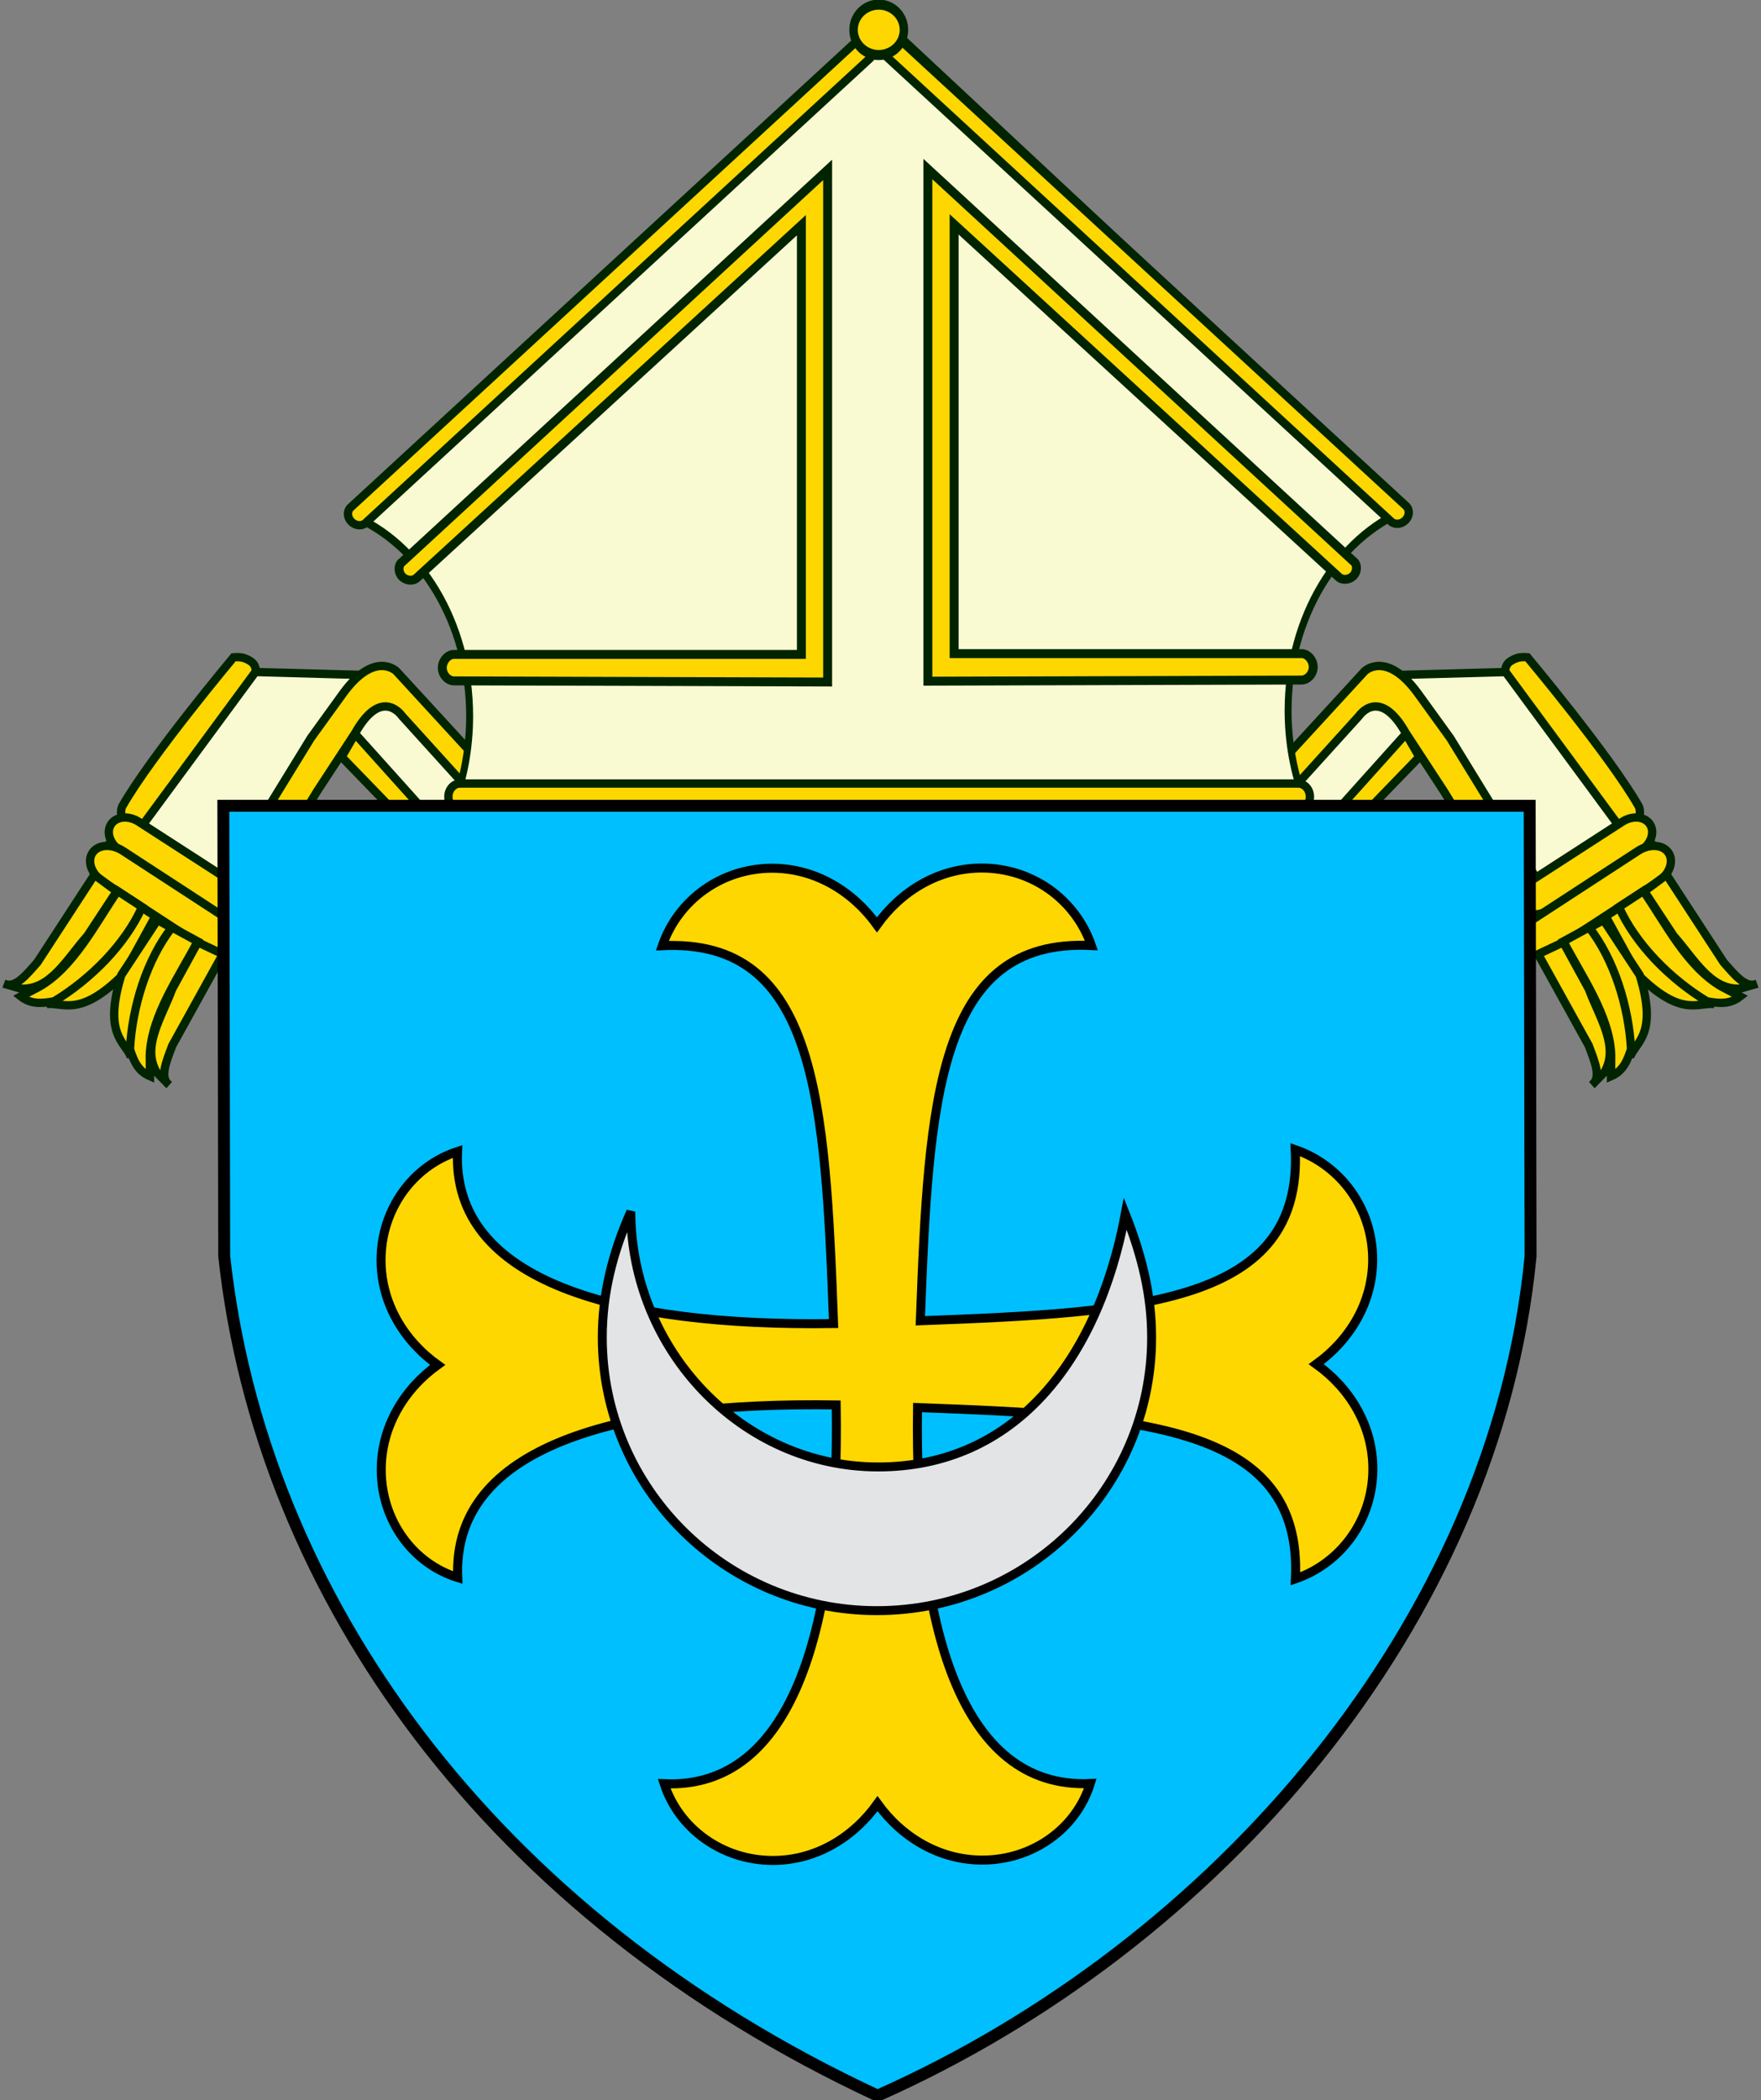 <?xml version="1.0" encoding="UTF-8" standalone="no"?>
<svg xmlns:dc="http://purl.org/dc/elements/1.1/" xmlns:cc="http://creativecommons.org/ns#" xmlns:rdf="http://www.w3.org/1999/02/22-rdf-syntax-ns#" xmlns:svg="http://www.w3.org/2000/svg" xmlns="http://www.w3.org/2000/svg" xmlns:sodipodi="http://sodipodi.sourceforge.net/DTD/sodipodi-0.dtd" xmlns:inkscape="http://www.inkscape.org/namespaces/inkscape" width="295.63" height="352.407" id="svg2985" version="1.1">
  <rect width="100%" height="100%" fill="#808080" stroke="none"/>
  <defs id="defs2987"></defs>
  <g id="layer3" style="display:inline" transform="translate(-54.685,-24.556)">
    <g id="g4011-8" transform="matrix(-1,0,0,1,406.611,-1.265)" style="fill:#fed700;fill-opacity:1;stroke:#002400;stroke-width:1.4;stroke-miterlimit:4;stroke-opacity:1;stroke-dasharray:none">
      <path id="path3752-5-0-5-2" d="M 126.159,163.857 112.592,148.908 93.463,178.093 74.618,167.414 96.317,138.512 122.303,139.224 143.428,163.857 126.159,163.857 z" style="fill:#f9fad2;fill-opacity:1;stroke:#002400;stroke-width:1.4;stroke-linecap:butt;stroke-linejoin:miter;stroke-miterlimit:4;stroke-opacity:1;stroke-dasharray:none;display:inline"></path>
      <path d="M 93.208,174.527 C 93.208,174.527 94.487,182.29 98.515,176.179 102.544,170.067 109.563,158.548 109.563,158.548 L 115.913,148.847 C 120.388,140.878 123.79,145.973 123.79,145.973 L 140.057,163.922 146.226,163.901 122.838,138.453 C 122.838,138.453 119.195,134.841 113.839,142.25 L 108.474,149.671 z" style="fill:#fed700;fill-opacity:1;stroke:#002400;stroke-width:1.4;stroke-linecap:butt;stroke-linejoin:miter;stroke-miterlimit:4;stroke-opacity:1;stroke-dasharray:none;display:inline" id="path2894-1-9-1-4"></path>
      <path id="path2851-4-7-5" d="M 129.359,163.93 115.902,148.948 113.654,152.837 124.185,163.711 129.359,163.93 z" style="fill:#fed700;fill-opacity:1;stroke:#002400;stroke-width:1.4;stroke-linecap:round;stroke-linejoin:round;stroke-miterlimit:4;stroke-opacity:1;stroke-dasharray:none;display:inline"></path>
      <path id="path3649-8-1-5" d="M 77.128,163.907 C 76.823,163.723 76.32,162.002 76.871,161.04 81.707,152.589 95.503,136.12 95.503,136.12 L 95.503,136.12 C 96.945,135.988 97.387,136.309 97.87,136.496 98.487,136.823 99.249,137.232 99.226,138.515 L 80.251,164.266 C 79.605,165.142 77.879,164.36 77.128,163.907 z" style="fill:#fed700;fill-opacity:1;stroke:#002400;stroke-width:1.4;stroke-linecap:butt;stroke-linejoin:miter;stroke-miterlimit:4;stroke-opacity:1;stroke-dasharray:none;display:inline"></path>
      <path id="rect3653-8-8-1" d="M 95.042,173.706 79.592,163.722 C 77.884,162.619 75.81,162.806 74.941,164.143 74.072,165.48 74.748,167.445 76.456,168.549 L 91.906,178.532 C 93.614,179.636 95.688,179.448 96.556,178.111 97.425,176.774 96.75,174.809 95.042,173.706 z" style="fill:#fed700;fill-opacity:1;fill-rule:evenodd;stroke:#002400;stroke-width:1.4;stroke-linecap:round;stroke-linejoin:round;stroke-miterlimit:4;stroke-opacity:1;stroke-dasharray:none;stroke-dashoffset:0;display:inline"></path>
      <path id="rect3653-1-2-5-7" d="M 94.548,180.081 76.941,168.61 C 75.035,167.368 72.749,167.518 71.814,168.944 70.879,170.371 71.661,172.519 73.567,173.761 L 91.174,185.232 C 93.08,186.473 95.366,186.324 96.301,184.897 97.235,183.47 96.454,181.322 94.548,180.081 z" style="fill:#fed700;fill-opacity:1;fill-rule:evenodd;stroke:#002400;stroke-width:1.4;stroke-linecap:round;stroke-linejoin:round;stroke-miterlimit:4;stroke-opacity:1;stroke-dasharray:none;stroke-dashoffset:0;display:inline"></path>
      <path id="path3681-4-7-1" d="M 64.158,194.307 C 66.896,193.972 69.674,196.671 77.07,189.26 L 82.377,179.578 79.847,177.94 C 77.744,183.34 73.434,187.923 69.579,190.702 L 64.158,194.307 z" style="fill:#fed700;fill-opacity:1;stroke:#002400;stroke-width:1.4;stroke-linecap:butt;stroke-linejoin:miter;stroke-miterlimit:4;stroke-opacity:1;stroke-dasharray:none;display:inline"></path>
      <path id="path3683-5-6-1" d="M 80.143,178.022 76.036,175.336 C 72.314,180.743 68.698,188.044 62.91,191.391 L 59.789,193.029 C 61.48,194.366 63.254,194.223 65.374,193.848 71.494,190.162 77.366,184.248 80.143,178.022 z" style="fill:#fed700;fill-opacity:1;stroke:#002400;stroke-width:1.4;stroke-linecap:butt;stroke-linejoin:miter;stroke-miterlimit:4;stroke-opacity:1;stroke-dasharray:none;display:inline"></path>
      <path id="path3685-5-1-5" d="M 75.888,175.385 72.144,172.616 62.581,187.295 C 60.72,189.404 58.858,191.75 56.996,190.899 L 59.789,191.718 C 64.805,191.993 67.573,186.661 70.959,182.872 L 75.888,175.385 z" style="fill:#fed700;fill-opacity:1;stroke:#002400;stroke-width:1.4;stroke-linecap:butt;stroke-linejoin:miter;stroke-miterlimit:4;stroke-opacity:1;stroke-dasharray:none;display:inline"></path>
      <path id="path3681-1-1-8-2" d="M 78.279,203.173 C 77.285,200.607 73.589,199.434 76.662,189.438 L 82.727,180.209 85.367,181.663 C 81.581,186.057 79.558,192.006 78.914,196.707 L 78.279,203.173 z" style="fill:#fed700;fill-opacity:1;stroke:#002400;stroke-width:1.4;stroke-linecap:butt;stroke-linejoin:miter;stroke-miterlimit:4;stroke-opacity:1;stroke-dasharray:none;display:inline"></path>
      <path id="path3683-7-7-9-7" d="M 85.156,181.441 89.466,183.79 C 86.436,189.611 81.681,196.23 81.446,202.898 L 81.467,206.416 C 79.488,205.558 78.779,203.929 78.112,201.888 78.49,194.768 80.956,186.817 85.156,181.441 z" style="fill:#fed700;fill-opacity:1;stroke:#002400;stroke-width:1.4;stroke-linecap:butt;stroke-linejoin:miter;stroke-miterlimit:4;stroke-opacity:1;stroke-dasharray:none;display:inline"></path>
      <path id="path3685-4-1-2-6" d="M 89.493,183.943 93.705,185.933 85.224,201.258 C 84.236,203.889 83.037,206.632 84.666,207.869 L 82.626,205.798 C 80.021,201.515 83.434,196.569 85.191,191.805 L 89.493,183.943 z" style="fill:#fed700;fill-opacity:1;stroke:#002400;stroke-width:1.4;stroke-linecap:butt;stroke-linejoin:miter;stroke-miterlimit:4;stroke-opacity:1;stroke-dasharray:none;display:inline"></path>
    </g>
    <g style="fill:#fed700;fill-opacity:1;stroke:#002400;stroke-width:1.4;stroke-miterlimit:4;stroke-opacity:1;stroke-dasharray:none;display:inline" id="g4011-8-1" transform="translate(-1.611,-1.265)">
      <path id="path3752-5-0-5-2-4" d="M 126.159,163.857 112.592,148.908 93.463,178.093 74.618,167.414 96.317,138.512 122.303,139.224 143.428,163.857 126.159,163.857 z" style="fill:#f9fad2;fill-opacity:1;stroke:#002400;stroke-width:1.4;stroke-linecap:butt;stroke-linejoin:miter;stroke-miterlimit:4;stroke-opacity:1;stroke-dasharray:none;display:inline"></path>
      <path d="M 93.208,174.527 C 93.208,174.527 94.487,182.29 98.515,176.179 102.544,170.067 109.563,158.548 109.563,158.548 L 115.913,148.847 C 120.388,140.878 123.79,145.973 123.79,145.973 L 140.057,163.922 146.226,163.901 122.838,138.453 C 122.838,138.453 119.195,134.841 113.839,142.25 L 108.474,149.671 z" style="fill:#fed700;fill-opacity:1;stroke:#002400;stroke-width:1.4;stroke-linecap:butt;stroke-linejoin:miter;stroke-miterlimit:4;stroke-opacity:1;stroke-dasharray:none;display:inline" id="path2894-1-9-1-4-2"></path>
      <path id="path2851-4-7-5-3" d="M 129.359,163.93 115.902,148.948 113.654,152.837 124.185,163.711 129.359,163.93 z" style="fill:#fed700;fill-opacity:1;stroke:#002400;stroke-width:1.4;stroke-linecap:round;stroke-linejoin:round;stroke-miterlimit:4;stroke-opacity:1;stroke-dasharray:none;display:inline"></path>
      <path id="path3649-8-1-5-2" d="M 77.128,163.907 C 76.823,163.723 76.32,162.002 76.871,161.04 81.707,152.589 95.503,136.12 95.503,136.12 L 95.503,136.12 C 96.945,135.988 97.387,136.309 97.87,136.496 98.487,136.823 99.249,137.232 99.226,138.515 L 80.251,164.266 C 79.605,165.142 77.879,164.36 77.128,163.907 z" style="fill:#fed700;fill-opacity:1;stroke:#002400;stroke-width:1.4;stroke-linecap:butt;stroke-linejoin:miter;stroke-miterlimit:4;stroke-opacity:1;stroke-dasharray:none;display:inline"></path>
      <path id="rect3653-8-8-1-2" d="M 95.042,173.706 79.592,163.722 C 77.884,162.619 75.81,162.806 74.941,164.143 74.072,165.48 74.748,167.445 76.456,168.549 L 91.906,178.532 C 93.614,179.636 95.688,179.448 96.556,178.111 97.425,176.774 96.75,174.809 95.042,173.706 z" style="fill:#fed700;fill-opacity:1;fill-rule:evenodd;stroke:#002400;stroke-width:1.4;stroke-linecap:round;stroke-linejoin:round;stroke-miterlimit:4;stroke-opacity:1;stroke-dasharray:none;stroke-dashoffset:0;display:inline"></path>
      <path id="rect3653-1-2-5-7-1" d="M 94.548,180.081 76.941,168.61 C 75.035,167.368 72.749,167.518 71.814,168.944 70.879,170.371 71.661,172.519 73.567,173.761 L 91.174,185.232 C 93.08,186.473 95.366,186.324 96.301,184.897 97.235,183.47 96.454,181.322 94.548,180.081 z" style="fill:#fed700;fill-opacity:1;fill-rule:evenodd;stroke:#002400;stroke-width:1.4;stroke-linecap:round;stroke-linejoin:round;stroke-miterlimit:4;stroke-opacity:1;stroke-dasharray:none;stroke-dashoffset:0;display:inline"></path>
      <path id="path3681-4-7-1-6" d="M 64.158,194.307 C 66.896,193.972 69.674,196.671 77.07,189.26 L 82.377,179.578 79.847,177.94 C 77.744,183.34 73.434,187.923 69.579,190.702 L 64.158,194.307 z" style="fill:#fed700;fill-opacity:1;stroke:#002400;stroke-width:1.4;stroke-linecap:butt;stroke-linejoin:miter;stroke-miterlimit:4;stroke-opacity:1;stroke-dasharray:none;display:inline"></path>
      <path id="path3683-5-6-1-8" d="M 80.143,178.022 76.036,175.336 C 72.314,180.743 68.698,188.044 62.91,191.391 L 59.789,193.029 C 61.48,194.366 63.254,194.223 65.374,193.848 71.494,190.162 77.366,184.248 80.143,178.022 z" style="fill:#fed700;fill-opacity:1;stroke:#002400;stroke-width:1.4;stroke-linecap:butt;stroke-linejoin:miter;stroke-miterlimit:4;stroke-opacity:1;stroke-dasharray:none;display:inline"></path>
      <path id="path3685-5-1-5-5" d="M 75.888,175.385 72.144,172.616 62.581,187.295 C 60.72,189.404 58.858,191.75 56.996,190.899 L 59.789,191.718 C 64.805,191.993 67.573,186.661 70.959,182.872 L 75.888,175.385 z" style="fill:#fed700;fill-opacity:1;stroke:#002400;stroke-width:1.4;stroke-linecap:butt;stroke-linejoin:miter;stroke-miterlimit:4;stroke-opacity:1;stroke-dasharray:none;display:inline"></path>
      <path id="path3681-1-1-8-2-7" d="M 78.279,203.173 C 77.285,200.607 73.589,199.434 76.662,189.438 L 82.727,180.209 85.367,181.663 C 81.581,186.057 79.558,192.006 78.914,196.707 L 78.279,203.173 z" style="fill:#fed700;fill-opacity:1;stroke:#002400;stroke-width:1.4;stroke-linecap:butt;stroke-linejoin:miter;stroke-miterlimit:4;stroke-opacity:1;stroke-dasharray:none;display:inline"></path>
      <path id="path3683-7-7-9-7-6" d="M 85.156,181.441 89.466,183.79 C 86.436,189.611 81.681,196.23 81.446,202.898 L 81.467,206.416 C 79.488,205.558 78.779,203.929 78.112,201.888 78.49,194.768 80.956,186.817 85.156,181.441 z" style="fill:#fed700;fill-opacity:1;stroke:#002400;stroke-width:1.4;stroke-linecap:butt;stroke-linejoin:miter;stroke-miterlimit:4;stroke-opacity:1;stroke-dasharray:none;display:inline"></path>
      <path id="path3685-4-1-2-6-1" d="M 89.493,183.943 93.705,185.933 85.224,201.258 C 84.236,203.889 83.037,206.632 84.666,207.869 L 82.626,205.798 C 80.021,201.515 83.434,196.569 85.191,191.805 L 89.493,183.943 z" style="fill:#fed700;fill-opacity:1;stroke:#002400;stroke-width:1.4;stroke-linecap:butt;stroke-linejoin:miter;stroke-miterlimit:4;stroke-opacity:1;stroke-dasharray:none;display:inline"></path>
    </g>
  </g>
  <g id="layer4" style="display:inline" transform="translate(-54.685,-24.556)">
    <path style="fill:#f9fad2;fill-opacity:1;stroke:#002400;stroke-width:1.849;stroke-linecap:round;stroke-linejoin:round;stroke-miterlimit:4;stroke-opacity:1;stroke-dasharray:none;stroke-dashoffset:0" d="M 130.024,157.04 C 132.759,151.263 134.286,144.824 134.286,138.036 134.286,118.04 121.039,101.079 102.682,95.13 L 244.008,-10.848 384.329,93.96 C 365.972,99.909 352.726,116.871 352.726,136.866 352.726,143.655 354.253,150.093 356.988,155.87 z" id="path4330" transform="matrix(0.629,0,0,0.786,49.061,36.227)"></path>
    <path style="font-size:medium;font-style:normal;font-variant:normal;font-weight:normal;font-stretch:normal;text-indent:0;text-align:start;text-decoration:none;line-height:normal;letter-spacing:normal;word-spacing:normal;text-transform:none;direction:ltr;block-progression:tb;writing-mode:lr-tb;text-anchor:start;baseline-shift:baseline;color:black;fill:#fed700;fill-opacity:1;stroke:#002400;stroke-width:1.4;stroke-miterlimit:4;stroke-opacity:1;stroke-dasharray:none;marker:none;visibility:visible;display:inline;overflow:visible;enable-background:accumulate;font-family:Sans;-inkscape-font-specification:Sans" d="M 131.848,156.038 A 1.965,2.222 0 1 0 132.032,160.477 L 272.583,160.477 A 1.963,2.22 0 1 0 272.583,156.038 L 132.032,156.038 A 1.963,2.22 0 0 0 131.848,156.038 z" id="path4159"></path>
    <path style="font-size:medium;font-style:normal;font-variant:normal;font-weight:normal;font-stretch:normal;text-indent:0;text-align:start;text-decoration:none;line-height:normal;letter-spacing:normal;word-spacing:normal;text-transform:none;direction:ltr;block-progression:tb;writing-mode:lr-tb;text-anchor:start;baseline-shift:baseline;color:black;fill:#fed700;fill-opacity:1;stroke:#002400;stroke-width:1.4;stroke-miterlimit:4;stroke-opacity:1;stroke-dasharray:none;marker:none;visibility:visible;display:inline;overflow:visible;enable-background:accumulate;font-family:Sans;-inkscape-font-specification:Sans" d="M 113.546,109.709 A 1.815,1.604 41.609 1 0 116.168,112.217 L 200.671,34.398 A 1.813,1.603 41.609 1 0 198.16,31.788 L 113.657,109.607 A 1.813,1.603 41.609 0 0 113.546,109.709 z" id="path4159-2"></path>
    <path style="font-size:medium;font-style:normal;font-variant:normal;font-weight:normal;font-stretch:normal;text-indent:0;text-align:start;text-decoration:none;line-height:normal;letter-spacing:normal;word-spacing:normal;text-transform:none;direction:ltr;block-progression:tb;writing-mode:lr-tb;text-anchor:start;baseline-shift:baseline;color:black;fill:#fed700;fill-opacity:1;stroke:#002400;stroke-width:1.4;stroke-miterlimit:4;stroke-opacity:1;stroke-dasharray:none;marker:none;visibility:visible;display:inline;overflow:visible;enable-background:accumulate;font-family:Sans;-inkscape-font-specification:Sans" d="M 290.739,109.472 A 1.604,1.815 48.391 1 1 288.117,111.98 L 203.614,34.161 A 1.603,1.813 48.391 1 1 206.125,31.551 L 290.628,109.37 A 1.603,1.813 48.391 0 1 290.739,109.472 z" id="path4159-2-7"></path>
    <path style="fill:#fed700;fill-opacity:1;fill-rule:evenodd;stroke:#002400;stroke-width:1.5;stroke-linecap:butt;stroke-linejoin:miter;stroke-miterlimit:4;stroke-opacity:1;stroke-dasharray:none;stroke-dashoffset:0" id="path4134" d="M 206.071,29.107 A 4.464,3.75 0 1 1 197.143,29.107 4.464,3.75 0 1 1 206.071,29.107 z" transform="matrix(0.947,0,0,1.127,11.285,-3.241)"></path>
    <path style="font-size:medium;font-style:normal;font-variant:normal;font-weight:normal;font-stretch:normal;text-indent:0;text-align:start;text-decoration:none;line-height:normal;letter-spacing:normal;word-spacing:normal;text-transform:none;direction:ltr;block-progression:tb;writing-mode:lr-tb;text-anchor:start;baseline-shift:baseline;color:black;fill:#fed700;fill-opacity:1;stroke:#002400;stroke-width:1.5;stroke-miterlimit:4;stroke-opacity:1;stroke-dasharray:none;marker:none;visibility:visible;display:inline;overflow:visible;enable-background:accumulate;font-family:Sans;-inkscape-font-specification:Sans" d="M 193.625,53.062 122.188,118.875 C 122.149,118.907 122.098,118.933 122.062,118.969 121.473,119.569 121.563,120.717 122.25,121.375 122.937,122.033 124.101,122.103 124.688,121.5 L 189.219,62.344 189.219,134.375 131,134.375 C 130.939,134.372 130.874,134.372 130.812,134.375 129.784,134.428 128.889,135.556 128.938,136.719 128.986,137.882 129.971,138.869 131,138.812 L 193.625,139.002 z" id="path4159-3"></path>
    <path style="font-size:medium;font-style:normal;font-variant:normal;font-weight:normal;font-stretch:normal;text-indent:0;text-align:start;text-decoration:none;line-height:normal;letter-spacing:normal;word-spacing:normal;text-transform:none;direction:ltr;block-progression:tb;writing-mode:lr-tb;text-anchor:start;baseline-shift:baseline;color:black;fill:#fed700;fill-opacity:1;stroke:#002400;stroke-width:1.5;stroke-miterlimit:4;stroke-opacity:1;stroke-dasharray:none;marker:none;visibility:visible;display:inline;overflow:visible;enable-background:accumulate;font-family:Sans;-inkscape-font-specification:Sans" d="M 210.452,52.923 281.889,118.736 C 281.928,118.768 281.979,118.794 282.014,118.829 282.604,119.43 282.514,120.578 281.827,121.236 281.14,121.893 279.976,121.964 279.389,121.361 L 214.858,62.204 214.858,134.236 273.077,134.236 C 273.138,134.232 273.203,134.232 273.264,134.236 274.293,134.289 275.188,135.416 275.139,136.579 275.091,137.743 274.105,138.729 273.077,138.673 L 210.452,138.863 z" id="path4159-3-2"></path>
  </g>
  <g id="layer2" style="display:inline" transform="translate(-54.685,-24.556)">
    <path d="M 92.177,159.77 92.325,235.345 C 98.543,292.419 137.118,346.026 202.009,376.214 258.819,351.008 305.67,296.993 311.632,235.345 L 311.484,159.77 z" id="rect3612" style="fill:#00bffe;fill-opacity:1;stroke:black;stroke-width:2;stroke-miterlimit:4;stroke-dasharray:none"></path>
    <path style="fill:#fed700;fill-opacity:1;stroke:black;stroke-width:1.512;stroke-linecap:butt;stroke-linejoin:miter;stroke-miterlimit:4;stroke-opacity:1;stroke-dashoffset:0" d="M 219.498,170.219 C 212.323,170.219 206.015,174.019 201.904,179.75 197.793,174.057 191.485,170.25 184.311,170.25 175.798,170.25 168.509,175.587 165.873,183.25 191.779,181.991 193.227,209.279 194.623,246.656 158.515,247.176 130.517,239.699 131.498,217.781 123.981,220.219 118.654,227.488 118.654,236 118.654,243.175 122.423,249.483 128.154,253.594 122.462,257.705 118.686,264.013 118.686,271.188 118.686,279.7 124.012,286.953 131.529,289.281 130.544,267.177 158.757,259.731 195.061,260.312 195.647,296.631 188.192,324.86 166.186,323.875 168.623,331.392 175.923,336.75 184.436,336.75 191.61,336.75 197.887,332.95 201.998,327.219 206.109,332.911 212.417,336.688 219.592,336.688 228.104,336.688 235.389,331.361 237.717,323.844 215.701,324.825 208.202,296.843 208.717,260.75 246.111,262.146 273.413,263.586 272.154,289.5 279.818,286.864 285.154,279.575 285.154,271.062 285.154,263.888 281.386,257.58 275.654,253.469 281.347,249.358 285.123,243.081 285.123,235.906 285.123,227.394 279.786,220.105 272.123,217.469 273.377,243.267 246.322,244.797 209.186,246.188 210.577,209.035 212.099,181.965 237.904,183.219 235.268,175.555 228.01,170.219 219.498,170.219 z" id="path3871-4"></path>
    <path style="fill:#e3e4e5;fill-opacity:1;stroke:black;stroke-width:1.5;stroke-linecap:butt;stroke-linejoin:miter;stroke-miterlimit:4;stroke-opacity:1;stroke-dasharray:none;stroke-dashoffset:0" d="M 202.094,270.718 C 179.211,270.718 160.66,251.126 160.579,227.872 157.485,234.879 155.794,241.734 155.794,248.982 155.794,274.304 176.438,294.831 201.904,294.831 227.37,294.831 248.015,274.304 248.015,248.982 248.015,242.025 246.456,235.43 243.597,228.24 238.982,252.893 224.977,270.718 202.094,270.718 z" id="path3959"></path>
  </g>
</svg>
